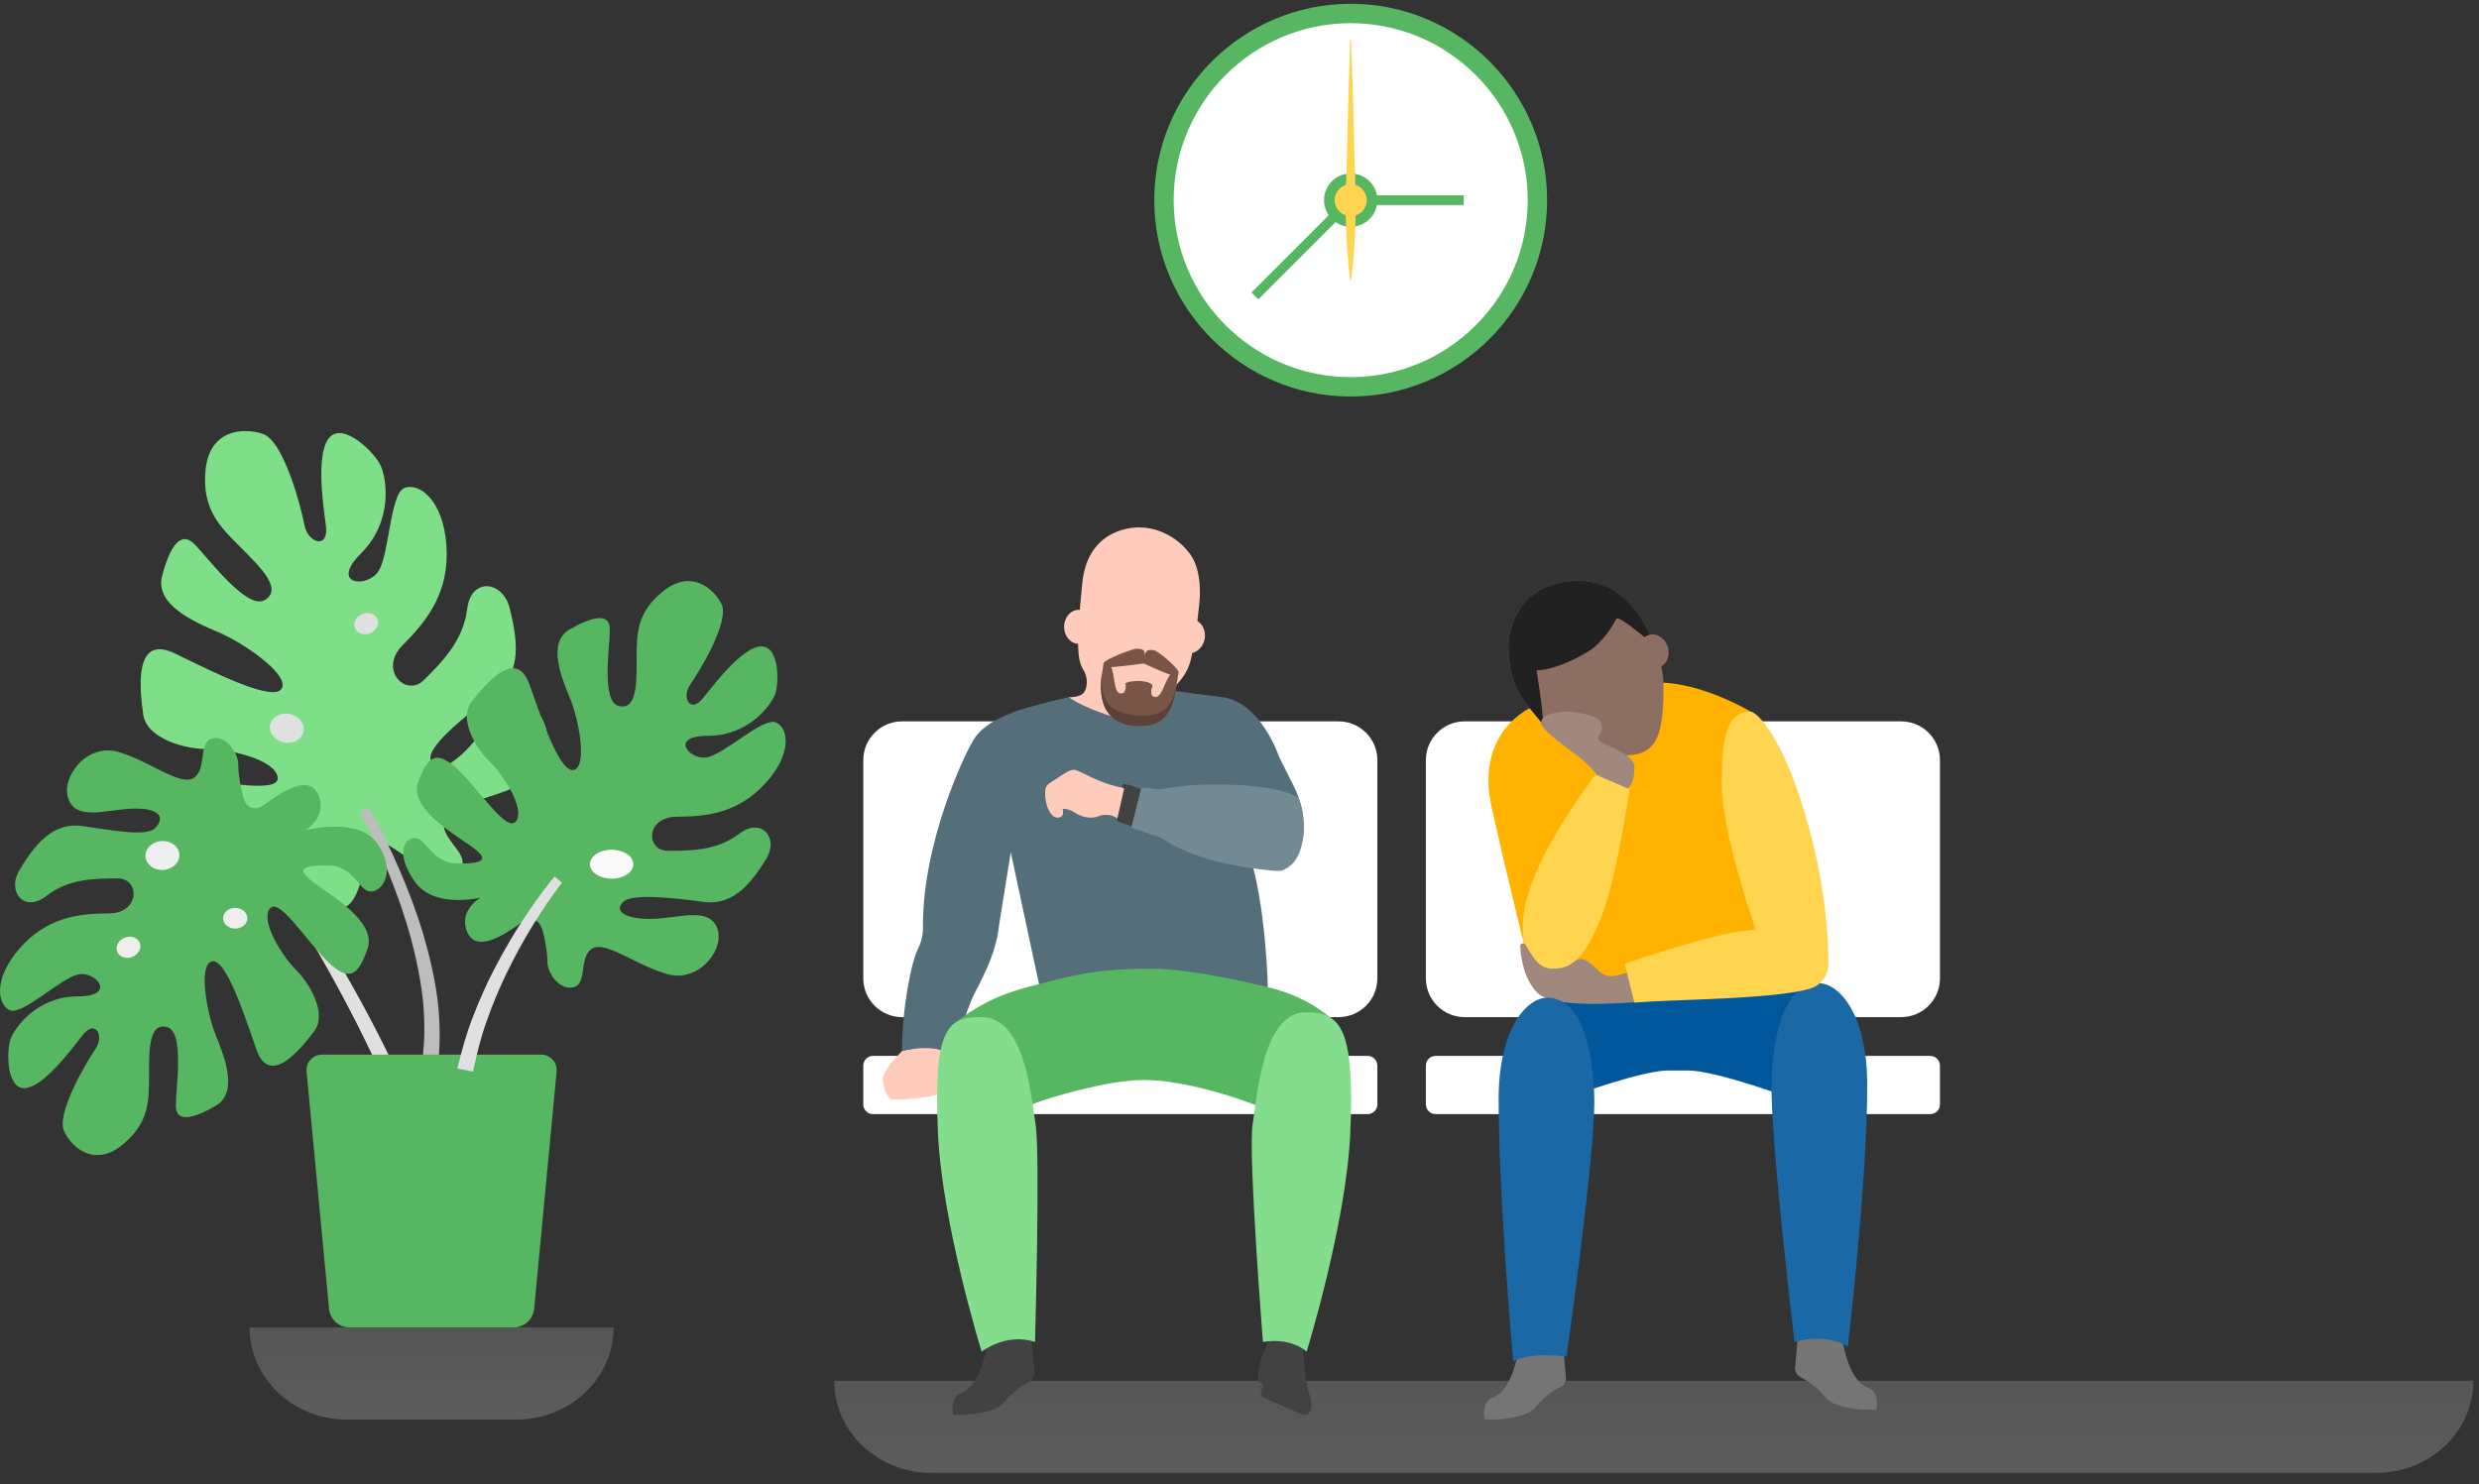 <svg width="197" height="118" viewBox="0 0 197 118" fill="none" xmlns="http://www.w3.org/2000/svg">
<rect x="0" y="0" width="197" height="118" fill="#333333" stroke="none"/>
<path d="M107.336 30.748C115.531 30.748 122.175 24.105 122.175 15.91C122.175 7.715 115.531 1.072 107.336 1.072C99.141 1.072 92.498 7.715 92.498 15.91C92.498 24.105 99.141 30.748 107.336 30.748Z" fill="white"/>
<path d="M107.336 31.519C98.729 31.519 91.727 24.517 91.727 15.91C91.727 7.303 98.729 0.301 107.336 0.301C115.943 0.301 122.945 7.303 122.945 15.91C122.945 24.517 115.943 31.519 107.336 31.519ZM107.336 1.843C99.579 1.843 93.269 8.153 93.269 15.91C93.269 23.667 99.579 29.978 107.336 29.978C115.093 29.978 121.404 23.667 121.404 15.91C121.404 8.153 115.093 1.843 107.336 1.843Z" fill="#57B661"/>
<path d="M116.326 15.525H105.434V16.296H116.326V15.525Z" fill="#57B661"/>
<path d="M108.202 14.498L99.451 23.248L99.996 23.794L108.747 15.043L108.202 14.498Z" fill="#57B661"/>
<path d="M107.337 18.03C108.507 18.03 109.456 17.081 109.456 15.91C109.456 14.739 108.507 13.79 107.337 13.79C106.166 13.79 105.217 14.739 105.217 15.91C105.217 17.081 106.166 18.03 107.337 18.03Z" fill="#57B661"/>
<path d="M107.336 17.182C108.039 17.182 108.608 16.613 108.608 15.91C108.608 15.208 108.039 14.638 107.336 14.638C106.634 14.638 106.064 15.208 106.064 15.91C106.064 16.613 106.634 17.182 107.336 17.182Z" fill="#FFD54F"/>
<path d="M107.375 3.192L107.529 7.961L107.645 12.731C107.678 14.32 107.779 15.91 107.722 17.5C107.67 19.09 107.587 20.68 107.375 22.27H107.298C107.086 20.68 107.003 19.09 106.951 17.5C106.894 15.91 106.995 14.32 107.028 12.731L107.144 7.961L107.298 3.192H107.375Z" fill="#FFD54F"/>
<path opacity="0.2" d="M196.559 109.758C196.559 113.802 193.103 117.08 188.84 117.08H74.009C69.746 117.08 66.29 113.802 66.29 109.758H196.559Z" fill="url(#paint0_linear_2_2738)"/>
<path d="M108.685 88.56H69.373C68.948 88.56 68.603 88.215 68.603 87.789V84.706C68.603 84.28 68.948 83.935 69.373 83.935H108.685C109.111 83.935 109.456 84.28 109.456 84.706V87.789C109.456 88.215 109.111 88.56 108.685 88.56Z" fill="white"/>
<path d="M106.373 80.852H71.686C69.983 80.852 68.603 79.471 68.603 77.769V60.425C68.603 58.722 69.983 57.342 71.686 57.342H106.373C108.076 57.342 109.456 58.722 109.456 60.425V77.769C109.456 79.471 108.076 80.852 106.373 80.852Z" fill="white"/>
<path d="M153.393 88.56H114.081C113.655 88.56 113.31 88.215 113.31 87.789V84.706C113.31 84.28 113.655 83.935 114.081 83.935H153.393C153.819 83.935 154.164 84.28 154.164 84.706V87.789C154.164 88.215 153.819 88.56 153.393 88.56Z" fill="white"/>
<path d="M151.08 80.852H116.393C114.691 80.852 113.31 79.471 113.31 77.769V60.425C113.31 58.722 114.691 57.342 116.393 57.342H151.08C152.783 57.342 154.164 58.722 154.164 60.425V77.769C154.164 79.471 152.783 80.852 151.08 80.852Z" fill="white"/>
<path d="M142.943 105.389L142.65 108.708C142.622 109.021 142.785 109.319 143.065 109.461C143.566 109.716 144.378 110.215 144.995 111.007C145.956 112.24 149.099 112.06 149.099 112.06C149.099 112.06 149.44 110.656 148.415 110.304C147.858 110.115 147.226 109.372 146.841 108.216C145.85 105.244 146.455 103.976 146.455 103.976L142.943 105.389Z" fill="#757575"/>
<path d="M124.145 106.16L124.439 109.479C124.467 109.792 124.304 110.089 124.024 110.232C123.522 110.487 122.71 110.986 122.093 111.778C121.133 113.011 117.99 112.831 117.99 112.831C117.99 112.831 117.648 111.427 118.674 111.075C119.23 110.886 119.862 110.143 120.247 108.987C121.238 106.015 120.633 104.747 120.633 104.747L124.145 106.16Z" fill="#757575"/>
<path d="M125.258 87.018C125.258 87.018 130.531 85.091 132.581 85.091C134.63 85.091 132.966 85.091 134.122 85.091C136.435 85.091 142.601 87.404 142.601 87.404L145.299 78.539L143.758 77.769L132.581 78.925H123.716L125.258 87.018Z" fill="#01579B"/>
<path d="M121.789 56.185C121.789 56.185 117.173 58.025 118.539 64.174C119.906 70.323 121.57 76.901 121.57 76.901L127.506 78.154L140.289 75.071C140.289 75.071 135.927 62.51 137.977 57.727C137.977 57.727 138.45 56.912 139.133 56.571C139.133 56.571 135.279 54.258 131.81 54.258C129.912 54.258 121.789 56.185 121.789 56.185Z" fill="#FFB300"/>
<path d="M125.468 46.165C129.953 46.165 132.195 51.79 132.195 54.415C132.195 58.165 131.821 60.04 129.205 60.04C126.395 60.04 123.384 58.591 122.478 57.415C121.323 55.915 119.862 54.79 119.862 51.414C119.862 49.614 120.983 46.165 125.468 46.165Z" fill="#8D6E63"/>
<path d="M125.468 46.165C128.205 46.165 130.233 48.133 131.495 51.228C131.015 51.015 128.935 49.062 128.458 49.165C128.221 49.641 127.371 51.094 126.216 51.79C124.347 52.915 122.852 53.29 122.105 53.29C122.105 53.29 122.888 57.947 122.478 57.415C121.323 55.915 119.862 54.79 119.862 51.415C119.862 49.614 120.983 46.165 125.468 46.165Z" fill="#212121"/>
<path d="M126.647 56.965C125.775 56.669 124.27 56.318 123.009 56.835C122.589 57.008 122.301 57.368 122.56 57.727C122.987 58.32 123.922 59.02 125.261 60.006C125.758 60.371 127.328 61.74 127.007 62.047L129.112 62.737C129.112 62.737 129.883 62.737 129.883 61.011C129.883 59.629 126.686 59.205 127.007 58.593C127.153 58.314 127.242 58.317 127.295 57.983C127.364 57.539 127.091 57.115 126.647 56.965Z" fill="#A1887F"/>
<path d="M122.946 77.383C125.133 77.383 126.546 75.062 127.571 71.987C128.595 68.913 129.498 62.737 129.498 62.737L126.8 61.581C126.8 61.581 121.019 68.904 121.019 73.529C121.019 74.685 121.019 77.383 122.946 77.383Z" fill="#FFD54F"/>
<path d="M128.435 77.552L130.654 76.998L133.352 79.31C133.352 79.31 123.883 80.633 122.175 78.925C121.095 77.845 120.848 76.082 120.813 75.215C120.804 74.983 121.107 74.893 121.229 75.091C121.706 75.866 122.209 76.998 123.331 76.998C125.04 76.998 124.961 76.227 125.644 76.227C126.03 76.227 126.596 76.719 127.014 77.148C127.383 77.525 127.923 77.681 128.435 77.552Z" fill="#A1887F"/>
<path d="M122.945 79.31C121.404 79.31 119.091 81.623 119.091 87.404C119.091 95.261 120.248 108.216 120.248 108.216C120.248 108.216 121.404 107.445 124.487 107.83C124.487 107.83 126.8 91.643 126.694 87.237C126.601 83.343 125.643 79.31 122.945 79.31Z" fill="#1A68A5"/>
<path d="M144.528 78.154C146.07 78.154 148.383 80.466 148.383 86.248C148.383 94.105 146.841 107.06 146.841 107.06C146.841 107.06 145.299 105.903 142.601 106.674C142.601 106.674 140.674 90.487 140.78 86.081C140.872 82.187 141.831 78.154 144.528 78.154Z" fill="#1A68A5"/>
<path d="M139.133 56.571C139.518 56.571 141.717 58.323 143.767 65.838C145.112 70.771 145.294 74.609 145.3 76.612C145.302 77.566 144.726 78.328 143.811 78.594C140.853 79.452 133.009 79.435 129.883 79.695L129.112 76.612C129.112 76.612 136.785 73.914 139.518 73.914C139.518 73.914 136.821 66.125 136.821 62.352C136.821 58.498 137.206 56.571 139.133 56.571Z" fill="#FFD54F"/>
<path d="M131.853 53.041C132.459 52.84 132.759 52.103 132.524 51.396C132.288 50.689 131.606 50.28 131 50.482C130.394 50.684 130.094 51.42 130.33 52.127C130.565 52.834 131.247 53.243 131.853 53.041Z" fill="#8D6E63"/>
<path d="M31.041 67.287C31.041 67.287 29.357 66.176 29.058 68.146C28.759 70.116 28.171 72.932 26.203 72.105C24.235 71.279 24.235 69.922 24.235 69.922C24.235 69.922 22.624 72.697 19.618 72.16C16.613 71.623 15.968 70.036 16.727 69.28C17.485 68.525 19.449 69.913 21.156 68.213C22.864 66.512 22.868 65.95 20.891 66.248C18.913 66.545 14.388 67.707 13.279 65.468C12.169 63.229 12.178 62.104 15 62.08C17.822 62.057 22.328 63.144 22.058 61.74C21.788 60.337 18.126 59.525 16.433 59.539C14.74 59.553 11.643 58.736 11.377 56.77C11.111 54.805 10.584 50.312 13.957 51.97C17.329 53.629 21.825 55.84 22.399 54.711C22.973 53.581 19.325 51.082 17.357 50.255C15.389 49.429 12.296 48.049 12.88 45.795C13.463 43.542 14.322 42.129 15.441 43.244C16.56 44.359 19.629 48.55 21.047 47.695C22.465 46.839 20.786 45.167 19.107 43.495C17.428 41.822 16.029 40.428 16.337 37.334C16.645 34.24 19.187 33.938 20.876 34.486C22.564 35.034 23.931 40.363 24.201 41.766C24.471 43.169 26.16 43.718 25.894 41.752C25.628 39.787 25.097 35.856 26.235 34.722C27.373 33.588 29.799 36.004 30.261 37.031C30.722 38.057 31.258 41.426 28.697 43.977C26.136 46.528 29.238 46.783 30.096 45.371C30.955 43.958 30.994 39.273 32.127 38.795C33.26 38.317 35.224 39.706 35.475 43.358C35.727 47.01 34.014 49.273 32.022 51.257C30.03 53.241 32.269 55.471 33.692 54.054C35.115 52.637 36.822 50.936 37.126 48.404C37.429 45.872 39.966 46.131 40.512 48.376C41.058 50.62 41.598 53.426 39.327 55.132C37.055 56.837 34.214 59.109 34.205 60.233C34.195 61.358 35.324 61.349 37.031 59.648C38.739 57.947 39.891 55.127 41.859 55.954C43.827 56.78 44.359 60.711 41.807 62.138C39.255 63.565 35.584 63.876 35.291 65.284C34.996 66.692 37.245 67.797 36.671 68.927C36.097 70.056 34.124 69.791 33.284 68.955C32.445 68.118 31.041 67.287 31.041 67.287Z" fill="#7FDF89"/>
<path d="M18.578 64.156C19.855 65.749 21.038 67.385 22.192 69.053C23.339 70.722 24.453 72.414 25.511 74.142C26.569 75.87 27.6 77.616 28.566 79.397C29.549 81.17 30.459 82.984 31.35 84.806L30.264 85.314C29.415 83.497 28.546 81.687 27.604 79.913C26.678 78.131 25.687 76.383 24.668 74.651C23.65 72.919 22.574 71.221 21.465 69.545C20.353 67.874 19.199 66.218 17.979 64.64L18.578 64.156Z" fill="#E0E0E0"/>
<path d="M29.292 64.204C30.21 65.795 31 67.424 31.73 69.095C32.45 70.766 33.101 72.472 33.626 74.224C34.139 75.979 34.559 77.769 34.788 79.602C34.991 81.438 35.015 83.31 34.73 85.177L33.458 84.945C33.758 83.243 33.783 81.483 33.632 79.728C33.456 77.972 33.092 76.229 32.634 74.509C32.164 72.791 31.567 71.103 30.899 69.444C30.225 67.791 29.475 66.149 28.626 64.591L29.292 64.204Z" fill="#BDBDBD"/>
<path d="M40.813 105.518H27.784C26.936 105.518 26.227 104.876 26.148 104.035L24.361 85.175C24.293 84.455 24.862 83.833 25.588 83.833H43.008C43.734 83.833 44.303 84.455 44.234 85.175L42.448 104.035C42.369 104.876 41.661 105.518 40.813 105.518Z" fill="#57B661"/>
<path d="M43.146 74.061C43.146 74.061 42.791 72.368 41.373 73.383C39.956 74.399 37.828 75.753 37.119 74.061C36.41 72.368 38.183 71.353 38.183 71.353C38.183 71.353 34.52 72.255 32.983 70.112C31.447 67.968 32.038 66.614 32.983 66.614C33.929 66.614 34.283 68.645 36.411 68.645C38.538 68.645 38.892 68.306 37.474 67.291C36.056 66.275 32.511 64.244 33.22 62.214C33.929 60.183 34.638 59.506 36.411 61.198C38.184 62.89 40.311 66.275 41.02 65.26C41.728 64.244 39.956 61.536 38.893 60.521C37.829 59.505 36.411 57.136 37.475 55.782C38.538 54.428 41.02 51.381 42.083 54.428C43.147 57.474 44.565 61.536 45.629 61.198C46.693 60.859 45.983 57.136 45.274 55.443C44.565 53.751 43.502 51.043 45.274 50.028C47.047 49.012 48.465 48.674 48.465 50.028C48.465 51.382 47.756 55.782 49.174 56.12C50.592 56.459 50.592 54.428 50.592 52.397C50.592 50.366 50.592 48.674 52.719 46.981C54.846 45.289 56.619 46.643 57.328 47.997C58.037 49.351 55.555 53.413 54.846 54.428C54.137 55.444 54.846 56.798 55.91 55.444C56.974 54.09 59.101 51.382 60.519 51.382C61.937 51.382 61.937 54.316 61.583 55.218C61.228 56.121 59.455 58.49 56.265 58.49C53.074 58.49 54.847 60.522 56.265 60.183C57.683 59.844 60.637 57.023 61.642 57.418C62.646 57.813 63 59.844 60.873 62.214C58.746 64.583 56.265 64.921 53.783 64.921C51.301 64.921 51.301 67.629 53.074 67.629C54.846 67.629 56.974 67.629 58.746 66.275C60.519 64.921 61.937 66.614 60.873 68.306C59.81 69.999 58.392 72.03 55.91 71.692C53.428 71.353 50.238 71.014 49.528 71.692C48.819 72.369 49.528 73.045 51.656 73.045C53.783 73.045 56.264 72.03 56.973 73.723C57.682 75.415 55.555 78.123 53.073 77.446C50.592 76.769 48.11 74.738 47.046 75.415C45.983 76.092 46.692 78.123 45.628 78.462C44.565 78.8 43.501 77.446 43.501 76.43C43.501 75.415 43.146 74.061 43.146 74.061Z" fill="#57B661"/>
<path d="M44.66 70.167C43.813 71.262 43.025 72.438 42.294 73.63C41.562 74.826 40.892 76.058 40.281 77.315C39.662 78.57 39.136 79.865 38.673 81.176C38.201 82.486 37.87 83.834 37.59 85.185L36.348 84.935C36.683 83.523 37.072 82.127 37.6 80.785C38.118 79.441 38.7 78.125 39.371 76.858C40.035 75.587 40.757 74.35 41.537 73.151C42.323 71.953 43.147 70.796 44.066 69.676L44.66 70.167Z" fill="#E0E0E0"/>
<path d="M19.29 63.229C19.29 63.229 19.644 64.966 21.062 63.924C22.48 62.882 24.608 61.493 25.316 63.229C26.026 64.966 24.253 66.007 24.253 66.007C24.253 66.007 28.449 64.859 29.985 67.058C31.521 69.257 30.398 70.869 29.453 70.869C28.507 70.869 28.153 68.785 26.026 68.785C23.898 68.785 23.544 69.133 24.962 70.174C26.38 71.216 29.925 73.3 29.216 75.384C28.507 77.467 27.798 78.162 26.025 76.425C24.252 74.689 22.126 71.217 21.417 72.258C20.708 73.3 22.48 76.078 23.544 77.12C24.608 78.162 26.026 80.593 24.962 81.982C23.898 83.371 21.417 86.497 20.354 83.371C19.29 80.246 17.872 76.079 16.808 76.426C15.744 76.773 16.453 80.593 17.163 82.329C17.872 84.066 18.935 86.844 17.163 87.886C15.39 88.928 13.972 89.275 13.972 87.886C13.972 86.497 14.681 81.982 13.263 81.635C11.845 81.288 11.845 83.371 11.845 85.455C11.845 87.538 11.845 89.275 9.718 91.011C7.591 92.748 5.818 91.359 5.109 89.969C4.4 88.581 6.881 84.413 7.591 83.371C8.3 82.329 7.591 80.941 6.527 82.329C5.463 83.719 3.336 86.497 1.918 86.497C0.5 86.497 0.5 83.487 0.854 82.561C1.209 81.635 2.981 79.204 6.172 79.204C9.363 79.204 7.59 77.121 6.172 77.468C4.754 77.815 1.8 80.709 0.795 80.304C-0.209 79.899 -0.564 77.816 1.564 75.384C3.691 72.954 6.172 72.606 8.654 72.606C11.136 72.606 11.136 69.828 9.363 69.828C7.591 69.828 5.463 69.828 3.691 71.217C1.918 72.606 0.5 70.87 1.564 69.134C2.627 67.398 4.045 65.314 6.527 65.661C9.009 66.009 11.614 66.526 12.323 65.831C13.032 65.137 12.908 64.272 10.781 64.272C8.654 64.272 6.172 65.314 5.463 63.577C4.754 61.841 6.881 59.063 9.363 59.758C11.845 60.452 14.326 62.536 15.39 61.841C16.454 61.147 15.745 59.063 16.808 58.716C17.872 58.369 18.935 59.758 18.935 60.799C18.935 61.841 19.29 63.229 19.29 63.229Z" fill="#57B661"/>
<path d="M12.978 69.152C13.722 69.105 14.293 68.553 14.253 67.918C14.213 67.284 13.578 66.806 12.835 66.853C12.091 66.9 11.521 67.452 11.56 68.087C11.6 68.721 12.235 69.198 12.978 69.152Z" fill="#EEEEEE"/>
<path d="M24.119 58.124C24.231 57.497 23.726 56.884 22.993 56.753C22.259 56.623 21.575 57.025 21.463 57.651C21.352 58.277 21.856 58.891 22.589 59.022C23.323 59.152 24.008 58.75 24.119 58.124Z" fill="#E0E0E0"/>
<path d="M48.606 69.848C49.559 69.848 50.332 69.333 50.332 68.697C50.332 68.061 49.559 67.545 48.606 67.545C47.653 67.545 46.88 68.061 46.88 68.697C46.88 69.333 47.653 69.848 48.606 69.848Z" fill="#FAFAFA"/>
<path d="M18.692 73.814C19.224 73.814 19.656 73.445 19.656 72.991C19.656 72.537 19.224 72.169 18.692 72.169C18.16 72.169 17.729 72.537 17.729 72.991C17.729 73.445 18.16 73.814 18.692 73.814Z" fill="#EEEEEE"/>
<path d="M10.505 76.069C11.002 75.878 11.272 75.379 11.109 74.955C10.946 74.53 10.411 74.341 9.915 74.532C9.418 74.722 9.148 75.221 9.311 75.646C9.474 76.07 10.009 76.26 10.505 76.069Z" fill="#EEEEEE"/>
<path d="M29.392 50.347C29.888 50.157 30.159 49.658 29.996 49.233C29.833 48.809 29.298 48.62 28.801 48.81C28.305 49.001 28.035 49.5 28.198 49.924C28.361 50.349 28.895 50.538 29.392 50.347Z" fill="#E0E0E0"/>
<path opacity="0.2" d="M48.762 105.518C48.762 109.562 45.306 112.841 41.043 112.841H27.554C23.291 112.841 19.835 109.562 19.835 105.518H48.762Z" fill="url(#paint1_linear_2_2738)"/>
<path d="M71.686 83.55C71.686 83.55 70.144 85.024 70.144 85.817C70.144 86.285 70.523 87.404 70.902 87.404C73.88 87.404 75.54 86.708 75.54 86.708L75.447 83.834C75.447 83.834 74.337 82.757 71.686 83.55Z" fill="#FFCCBC"/>
<path d="M81.908 105.775L82.201 109.094C82.229 109.407 82.066 109.704 81.786 109.846C81.285 110.102 80.472 110.601 79.856 111.393C78.895 112.626 75.752 112.446 75.752 112.446C75.752 112.446 75.411 111.042 76.436 110.69C76.993 110.5 77.625 109.757 78.01 108.601C79.001 105.629 78.396 104.361 78.396 104.361L81.908 105.775Z" fill="#424242"/>
<path d="M94.646 44.151C93.736 42.817 92.144 41.927 90.552 41.927C90.552 41.927 86.458 41.705 86.003 46.373C85.548 51.042 85.55 52.364 86.104 53.271C86.397 53.75 86.445 54.34 86.246 54.864C86.009 55.491 84.948 55.415 84.948 55.415C83.791 57.342 88.416 59.269 88.416 59.269L94.198 58.884L93.326 55.614C93.201 55.145 93.305 54.634 93.633 54.275C94.053 53.815 94.462 53.188 94.646 52.377C95.101 50.376 95.329 47.708 95.329 47.708C95.329 47.708 95.556 45.484 94.646 44.151Z" fill="#FFCCBC"/>
<path d="M102.823 62.517L101.654 60.18C101.654 60.18 100.206 55.8 97.123 55.415C93.66 54.982 93.31 54.902 93.31 54.902C93.31 54.902 93.338 56.518 91.025 57.674C86.203 56.539 84.948 55.415 84.948 55.415C84.948 55.415 83.442 55.735 81.864 56.186C80.287 56.636 78.396 57.342 77.5 58.603C76.666 59.777 73.277 67.113 73.348 73.7C73.355 74.293 73.224 74.878 72.956 75.408C72.419 76.469 71.686 80.081 71.686 83.55C71.686 83.55 74.345 82.809 75.698 83.935C75.698 83.935 76.781 80.245 77.467 78.925C78.395 77.139 79.184 75.531 79.395 73.529L80.323 67.748L82.635 78.54C82.635 78.54 83.043 78.54 86.49 78.54C89.958 78.54 92.319 78.54 94.583 78.54C97.281 78.54 100.75 78.54 100.75 78.54C100.75 78.54 100.65 72.838 99.494 68.599C101.36 69.036 103.443 67.611 103.571 66.464C103.722 65.108 103.433 63.738 102.823 62.517Z" fill="#546E7A"/>
<path d="M101.746 105.278C101.746 105.278 99.93 107.444 99.98 109.57C99.982 109.669 100.025 109.762 100.094 109.831L100.42 110.158L100.234 110.51C100.115 110.738 100.213 111.019 100.449 111.121L103.479 112.439C103.479 112.439 104.634 112.729 104.056 110.844C103.479 108.96 103.479 105.132 103.479 105.132L101.746 105.278Z" fill="#424242"/>
<path d="M105.662 80.852C104.006 79.474 102.157 78.8 100.744 78.471L100.745 78.47C100.745 78.47 94.969 76.998 91.5 76.998C86.875 76.998 84.751 77.674 82.568 78.226C80.763 78.682 78.46 79.256 75.792 81.394C74.938 82.162 80.466 88.35 80.466 88.35L82.945 87.449C82.945 87.449 87.778 85.848 90.921 85.848C94.281 85.848 98.691 87.449 98.691 87.449L101.17 88.35C101.17 88.349 106.545 81.587 105.662 80.852Z" fill="#57B661"/>
<path d="M103.791 80.466C106.488 80.466 107.687 81.623 107.301 90.102C106.973 97.32 103.833 107.445 103.833 107.445C103.833 107.445 102.676 106.289 100.364 106.674C100.364 106.674 99.166 91.643 99.551 89.331C99.903 87.222 100.322 80.466 103.791 80.466Z" fill="#84DD8D"/>
<path d="M95.728 50.804C95.87 50.072 95.476 49.381 94.849 49.26C94.222 49.138 93.6 49.633 93.458 50.364C93.316 51.096 93.71 51.787 94.337 51.908C94.964 52.03 95.587 51.535 95.728 50.804Z" fill="#FFCCBC"/>
<path d="M85.719 51.175C86.357 51.175 86.875 50.571 86.875 49.826C86.875 49.081 86.357 48.477 85.719 48.477C85.08 48.477 84.562 49.081 84.562 49.826C84.562 50.571 85.08 51.175 85.719 51.175Z" fill="#FFCCBC"/>
<path d="M91.666 51.677C91.316 51.645 91.032 51.619 90.967 52.179C91.032 51.619 90.748 51.593 90.398 51.562C90.048 51.529 87.736 52.423 87.7 52.733C87.691 52.81 87.796 53.037 87.984 53.042C88.551 53.059 90.902 52.741 90.902 52.741C90.902 52.741 92.745 53.622 93.304 53.707C93.489 53.735 93.645 53.532 93.654 53.455C93.69 53.146 92.016 51.709 91.666 51.677Z" fill="#795548"/>
<path d="M93.337 53.427C92.703 53.369 92.442 55.467 91.808 55.409C91.235 55.357 91.589 54.538 91.589 54.538C91.589 54.538 91.589 54.224 90.739 54.143C89.888 54.07 89.439 54.308 89.439 54.308C89.439 54.308 89.597 55.172 89.024 55.12C88.39 55.062 88.651 52.819 88.017 52.762L87.7 52.733L87.537 53.773C87.242 56.307 88.276 57.524 90.283 57.706C92.29 57.888 93.172 56.731 93.491 54.495L93.654 53.455L93.337 53.427Z" fill="#795548"/>
<path d="M90.381 56.865C88.415 56.742 87.354 55.895 87.581 53.492L87.537 53.773C87.243 56.307 88.271 57.6 90.284 57.706C92.282 57.812 93.189 56.892 93.491 54.495L93.544 54.16C93.189 56.464 92.221 56.98 90.381 56.865Z" fill="#5D4037"/>
<path d="M78.01 80.852C75.312 80.852 74.155 81.623 74.54 90.102C74.868 97.32 78.01 107.445 78.01 107.445C78.01 107.445 79.937 105.904 82.25 106.674C82.25 106.674 82.676 91.643 82.291 89.331C81.939 87.222 81.479 80.852 78.01 80.852Z" fill="#84DD8D"/>
<path d="M91.109 63.12C91.109 63.12 90.323 62.839 89.21 62.62C87.038 62.192 85.814 61.196 85.344 61.191C85.037 61.188 84.711 61.401 84.22 61.726C83.132 62.445 83.056 62.352 83.056 63.123C83.056 63.894 83.419 64.992 84.03 64.992C84.681 64.992 84.443 64.301 84.443 64.301C84.443 64.301 84.854 64.236 85.36 64.564C86.023 64.995 86.692 65.111 87.327 64.876C87.736 64.725 88.185 64.732 88.575 64.927L90.361 65.821L91.109 63.12Z" fill="#FFCCBC"/>
<path d="M90.666 62.987L89.993 65.68C89.993 65.68 89.067 65.432 88.752 65.24L89.349 62.62L90.666 62.987Z" fill="#424242"/>
<path d="M90.729 62.738L90.656 63.03C89.71 62.905 89.162 62.607 89.162 62.607C89.162 62.607 89.162 62.431 89.245 62.304C90.059 62.449 90.729 62.738 90.729 62.738Z" fill="#424242"/>
<path d="M103.571 66.465C103.444 67.609 103.016 68.781 101.879 69.193C101.586 69.297 100.575 69.147 100.143 69.097C95.217 68.523 92.913 67.046 92.389 66.677C92.307 66.618 92.218 66.574 92.123 66.542L89.897 65.791L90.702 62.615L92.271 62.738C92.271 62.738 93.959 62.352 96.511 62.352C99.879 62.352 102.196 62.757 103.217 63.455C103.548 64.418 103.682 65.447 103.571 66.465Z" fill="#738A93"/>
<defs>
<linearGradient id="paint0_linear_2_2738" x1="131.424" y1="117.08" x2="131.424" y2="109.758" gradientUnits="userSpaceOnUse">
<stop stop-color="white"/>
<stop offset="1" stop-color="#E0E0E0"/>
</linearGradient>
<linearGradient id="paint1_linear_2_2738" x1="34.298" y1="112.841" x2="34.298" y2="105.518" gradientUnits="userSpaceOnUse">
<stop stop-color="white"/>
<stop offset="1" stop-color="#E0E0E0"/>
</linearGradient>
</defs>
</svg>
